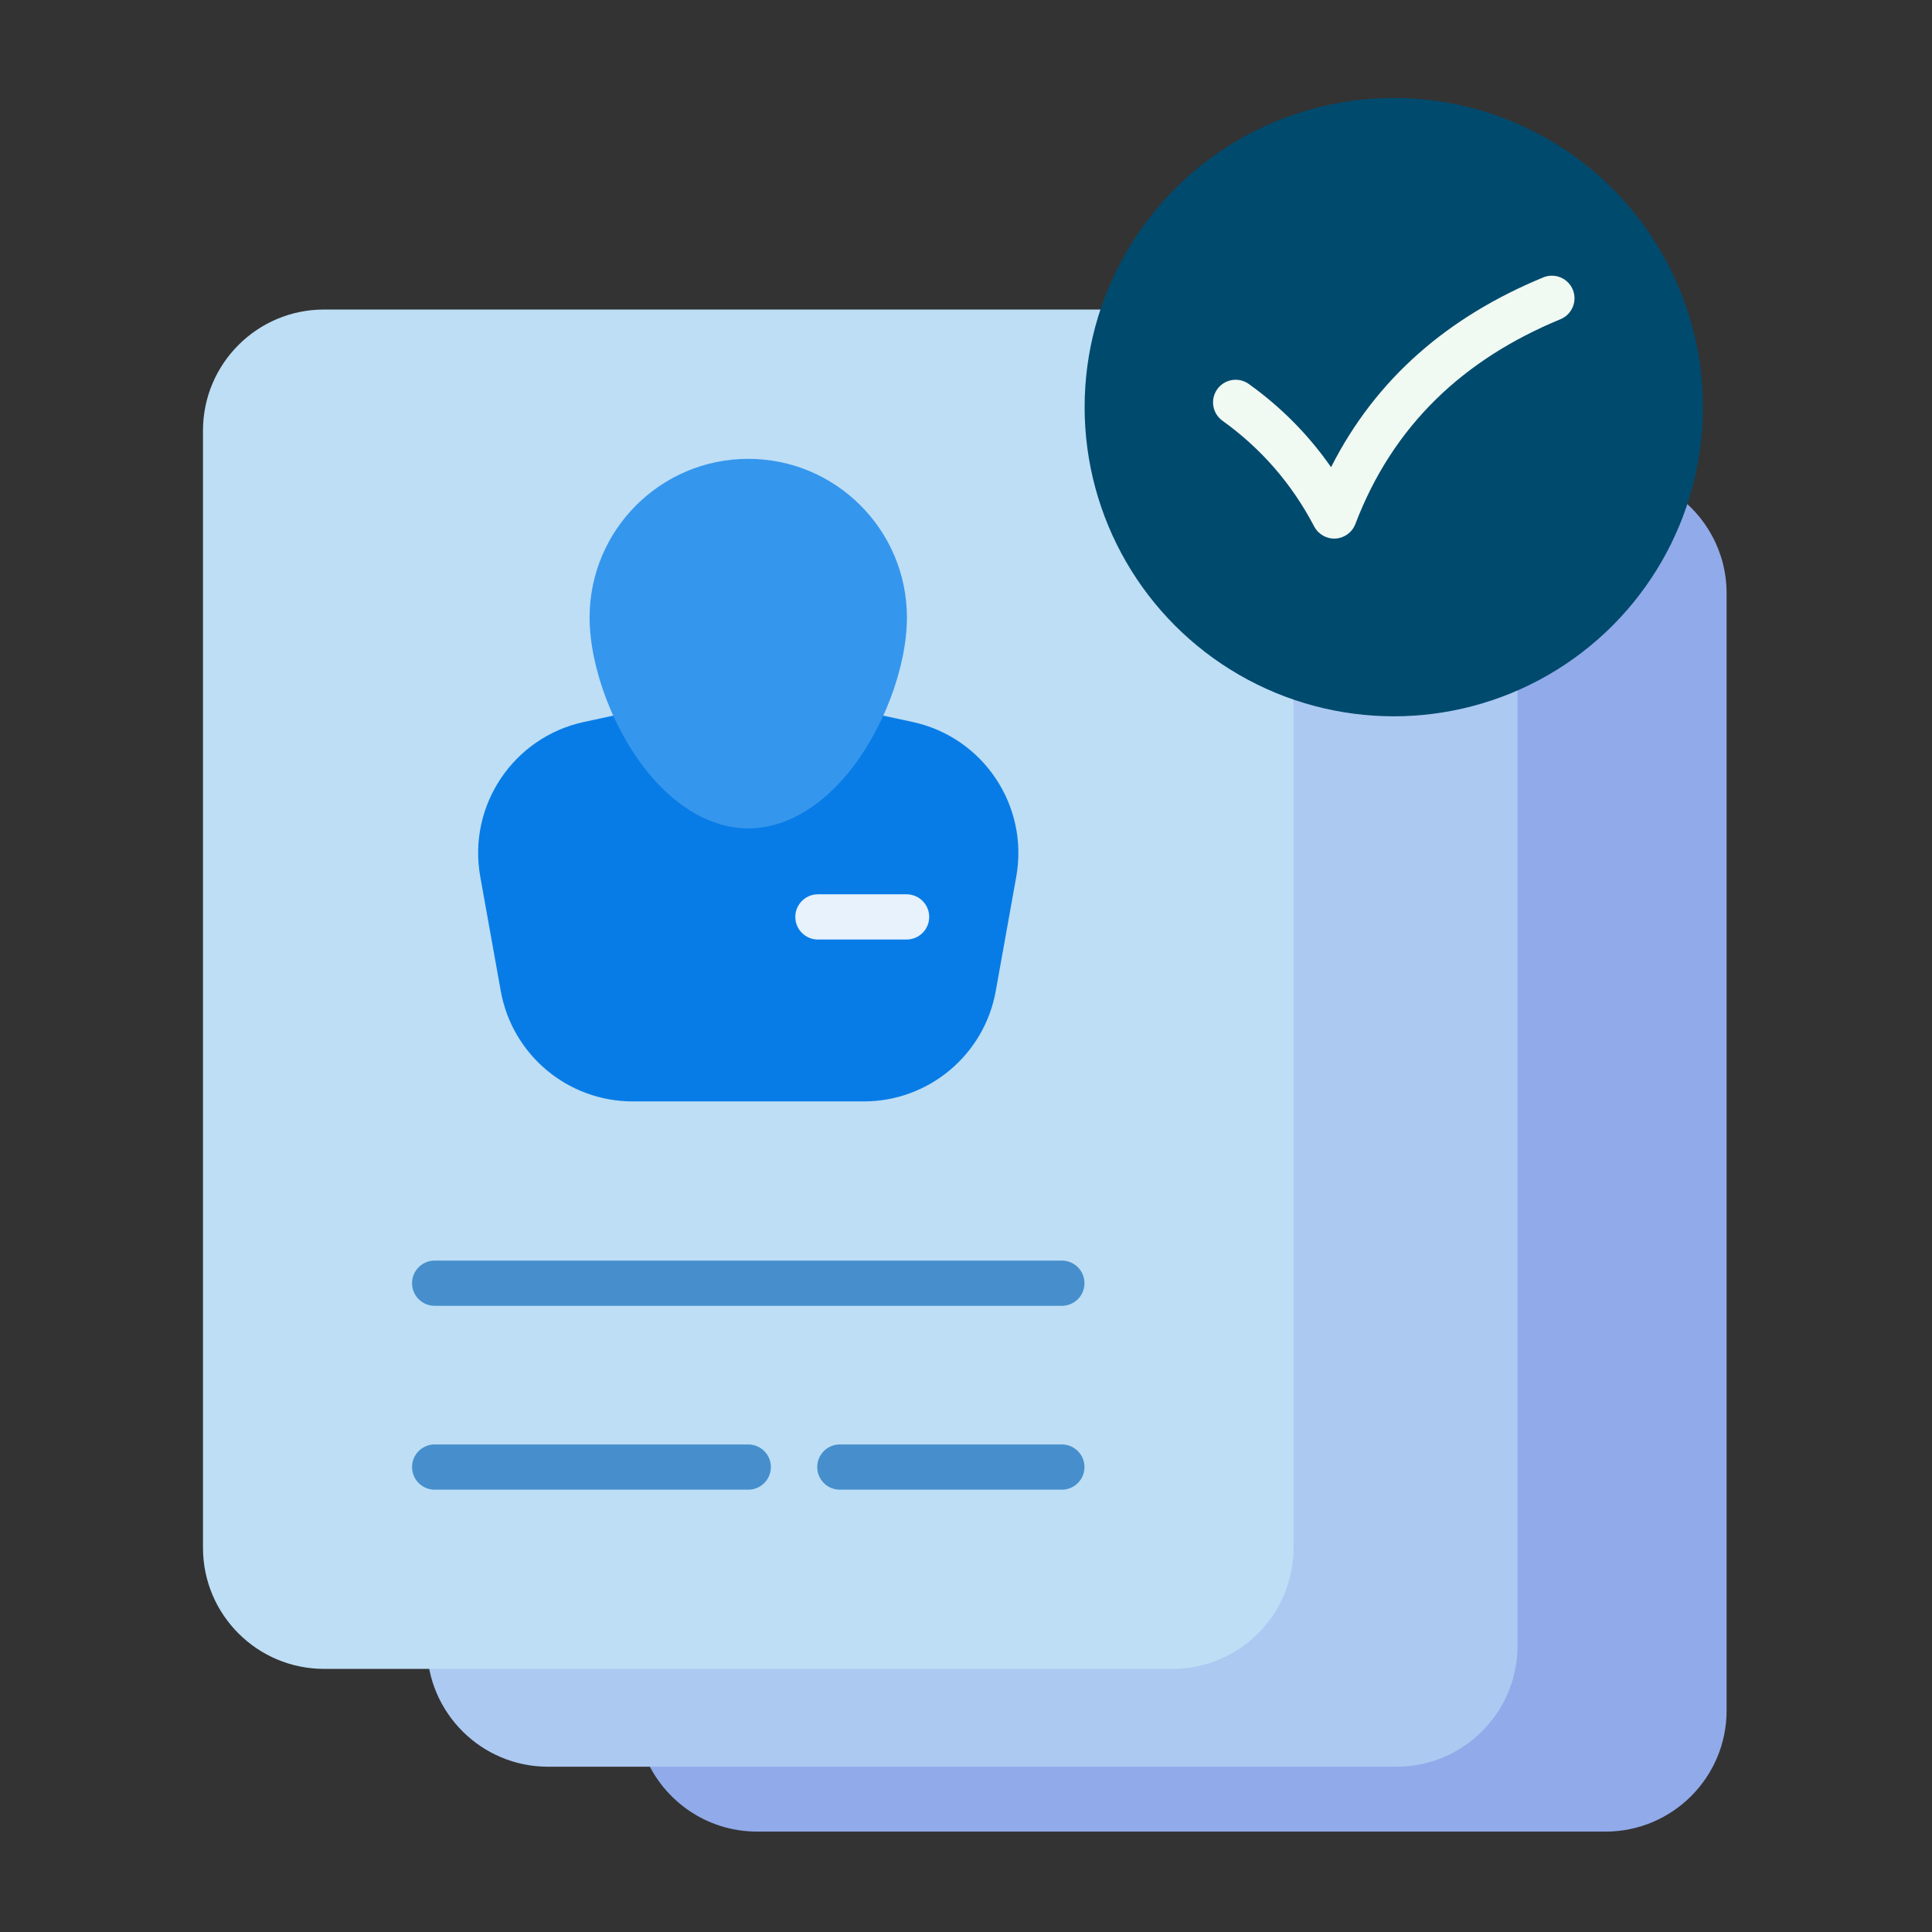 <svg clip-rule="evenodd" fill-rule="evenodd" height="300" stroke-linejoin="round" stroke-miterlimit="2" viewBox="0 0 267 267" width="300" xmlns="http://www.w3.org/2000/svg" version="1.1" xmlns:xlink="http://www.w3.org/1999/xlink" xmlns:svgjs="http://svgjs.dev/svgjs"><rect x="0" y="0" width="267" height="267" fill="#333333" stroke="none"/><g width="100%" height="100%" transform="matrix(1,0,0,1,0,0)"><path d="m231.246 68.129c-.786-.532-1.771-.677-2.678-.396-.906.281-1.635.959-1.982 1.843-3.76 9.576-11.456 17.184-21.094 20.826-1.216.459-2.02 1.623-2.02 2.923v134.106c0 5.783-4.696 10.479-10.479 10.479h-101.154c-1.019 0-1.974.497-2.559 1.331-.585.835-.726 1.902-.378 2.86 2.333 6.428 8.498 11.024 15.728 11.024h117.255c9.233 0 16.729-7.496 16.729-16.729v-154.403c0-5.767-2.923-10.856-7.368-13.864z" fill="#91aaea" fill-opacity="1" data-original-color="#91aaeaff" stroke="none" stroke-opacity="1"/><path d="m176.983 89.225c-.968-.461-2.105-.393-3.011.18-.907.572-1.457 1.57-1.457 2.642v121.861c0 5.783-4.695 10.479-10.479 10.479h-99.902c-.832 0-1.629.331-2.216.921s-.914 1.39-.909 2.222c.054 9.187 7.529 16.63 16.729 16.63h117.255c9.233 0 16.729-7.496 16.729-16.729v-134.106c0-1.027-.504-1.987-1.348-2.571-.845-.583-1.922-.715-2.882-.352-4.003 1.512-8.342 2.34-12.873 2.34-5.594 0-10.895-1.261-15.636-3.517z" fill="#acc9f2" fill-opacity="1" data-original-color="#acc9f2ff" stroke="none" stroke-opacity="1"/><path d="m157.408 46.718c.254-.939.057-1.943-.535-2.716-.591-.773-1.508-1.226-2.481-1.226h-109.611c-9.233 0-16.729 7.496-16.729 16.729v154.403c0 9.233 7.496 16.729 16.729 16.729h117.255c9.233 0 16.729-7.496 16.729-16.729v-121.861c0-1.206-.693-2.304-1.782-2.822-12.315-5.859-20.839-18.421-20.839-32.958 0-3.304.439-6.506 1.264-9.549z" fill="#bddef5" fill-opacity="1" data-original-color="#bddef5ff" stroke="none" stroke-opacity="1"/><circle cx="192.619" cy="56.267" fill="#004a6e" r="42.725" fill-opacity="1" data-original-color="#5bbc6bff" stroke="none" stroke-opacity="1"/><path d="m92.084 99.492c-.687-1.151-2.032-1.736-3.343-1.453l-8.039 1.735c-9.756 2.105-16.092 11.56-14.33 21.383.92 5.129 1.945 10.842 2.833 15.798 1.584 8.831 9.267 15.259 18.239 15.259h31.93c8.972 0 16.655-6.428 18.238-15.259.889-4.956 1.914-10.669 2.834-15.798 1.761-9.823-4.574-19.278-14.33-21.383 0 0-8.039-1.735-8.039-1.735-1.311-.283-2.656.302-3.343 1.453-2.837 4.754-6.743 8.743-11.325 8.743-4.583 0-8.488-3.989-11.325-8.743z" fill="#087ce6" fill-opacity="1" data-original-color="#087ce6ff" stroke="none" stroke-opacity="1"/><path d="m113.037 129.842h12.252c1.725 0 3.125-1.4 3.125-3.125s-1.4-3.125-3.125-3.125h-12.252c-1.725 0-3.125 1.4-3.125 3.125s1.4 3.125 3.125 3.125z" fill="#e7f2fd" fill-opacity="1" data-original-color="#e7f2fdff" stroke="none" stroke-opacity="1"/><g fill="#468fcc"><path d="m60.07 180.463h86.678c1.725 0 3.125-1.4 3.125-3.125 0-1.724-1.4-3.125-3.125-3.125h-86.678c-1.725 0-3.125 1.401-3.125 3.125 0 1.725 1.4 3.125 3.125 3.125z" fill="#468fcc" fill-opacity="1" data-original-color="#468fccff" stroke="none" stroke-opacity="1"/><path d="m60.07 205.871h43.339c1.725 0 3.125-1.4 3.125-3.125 0-1.724-1.4-3.125-3.125-3.125h-43.339c-1.725 0-3.125 1.401-3.125 3.125 0 1.725 1.4 3.125 3.125 3.125z" fill="#468fcc" fill-opacity="1" data-original-color="#468fccff" stroke="none" stroke-opacity="1"/><path d="m116.064 205.871h30.684c1.725 0 3.125-1.4 3.125-3.125 0-1.724-1.4-3.125-3.125-3.125h-30.684c-1.725 0-3.125 1.401-3.125 3.125 0 1.725 1.4 3.125 3.125 3.125z" fill="#468fcc" fill-opacity="1" data-original-color="#468fccff" stroke="none" stroke-opacity="1"/></g><path d="m103.409 63.413c-12.102 0-21.926 9.825-21.926 21.926 0 6.856 3.303 15.814 8.442 21.872 3.754 4.424 8.477 7.274 13.484 7.274s9.73-2.85 13.483-7.274c5.14-6.058 8.443-15.016 8.443-21.872 0-12.101-9.825-21.926-21.926-21.926z" fill="#3596ed" fill-opacity="1" data-original-color="#3596edff" stroke="none" stroke-opacity="1"/><path d="m168.945 58.146c5.296 3.8 9.547 8.646 12.676 14.613.571 1.088 1.726 1.741 2.953 1.668s2.297-.858 2.735-2.006c5.212-13.675 14.982-22.791 28.353-28.307 1.595-.657 2.355-2.486 1.698-4.08-.658-1.594-2.486-2.355-4.081-1.697-13.111 5.407-23.102 13.935-29.327 26.229-3.128-4.494-6.927-8.315-11.364-11.498-1.401-1.005-3.355-.684-4.361.718-1.005 1.401-.683 3.355.718 4.36z" fill="#f1f9f3" fill-opacity="1" data-original-color="#f1f9f3ff" stroke="none" stroke-opacity="1"/></g></svg>